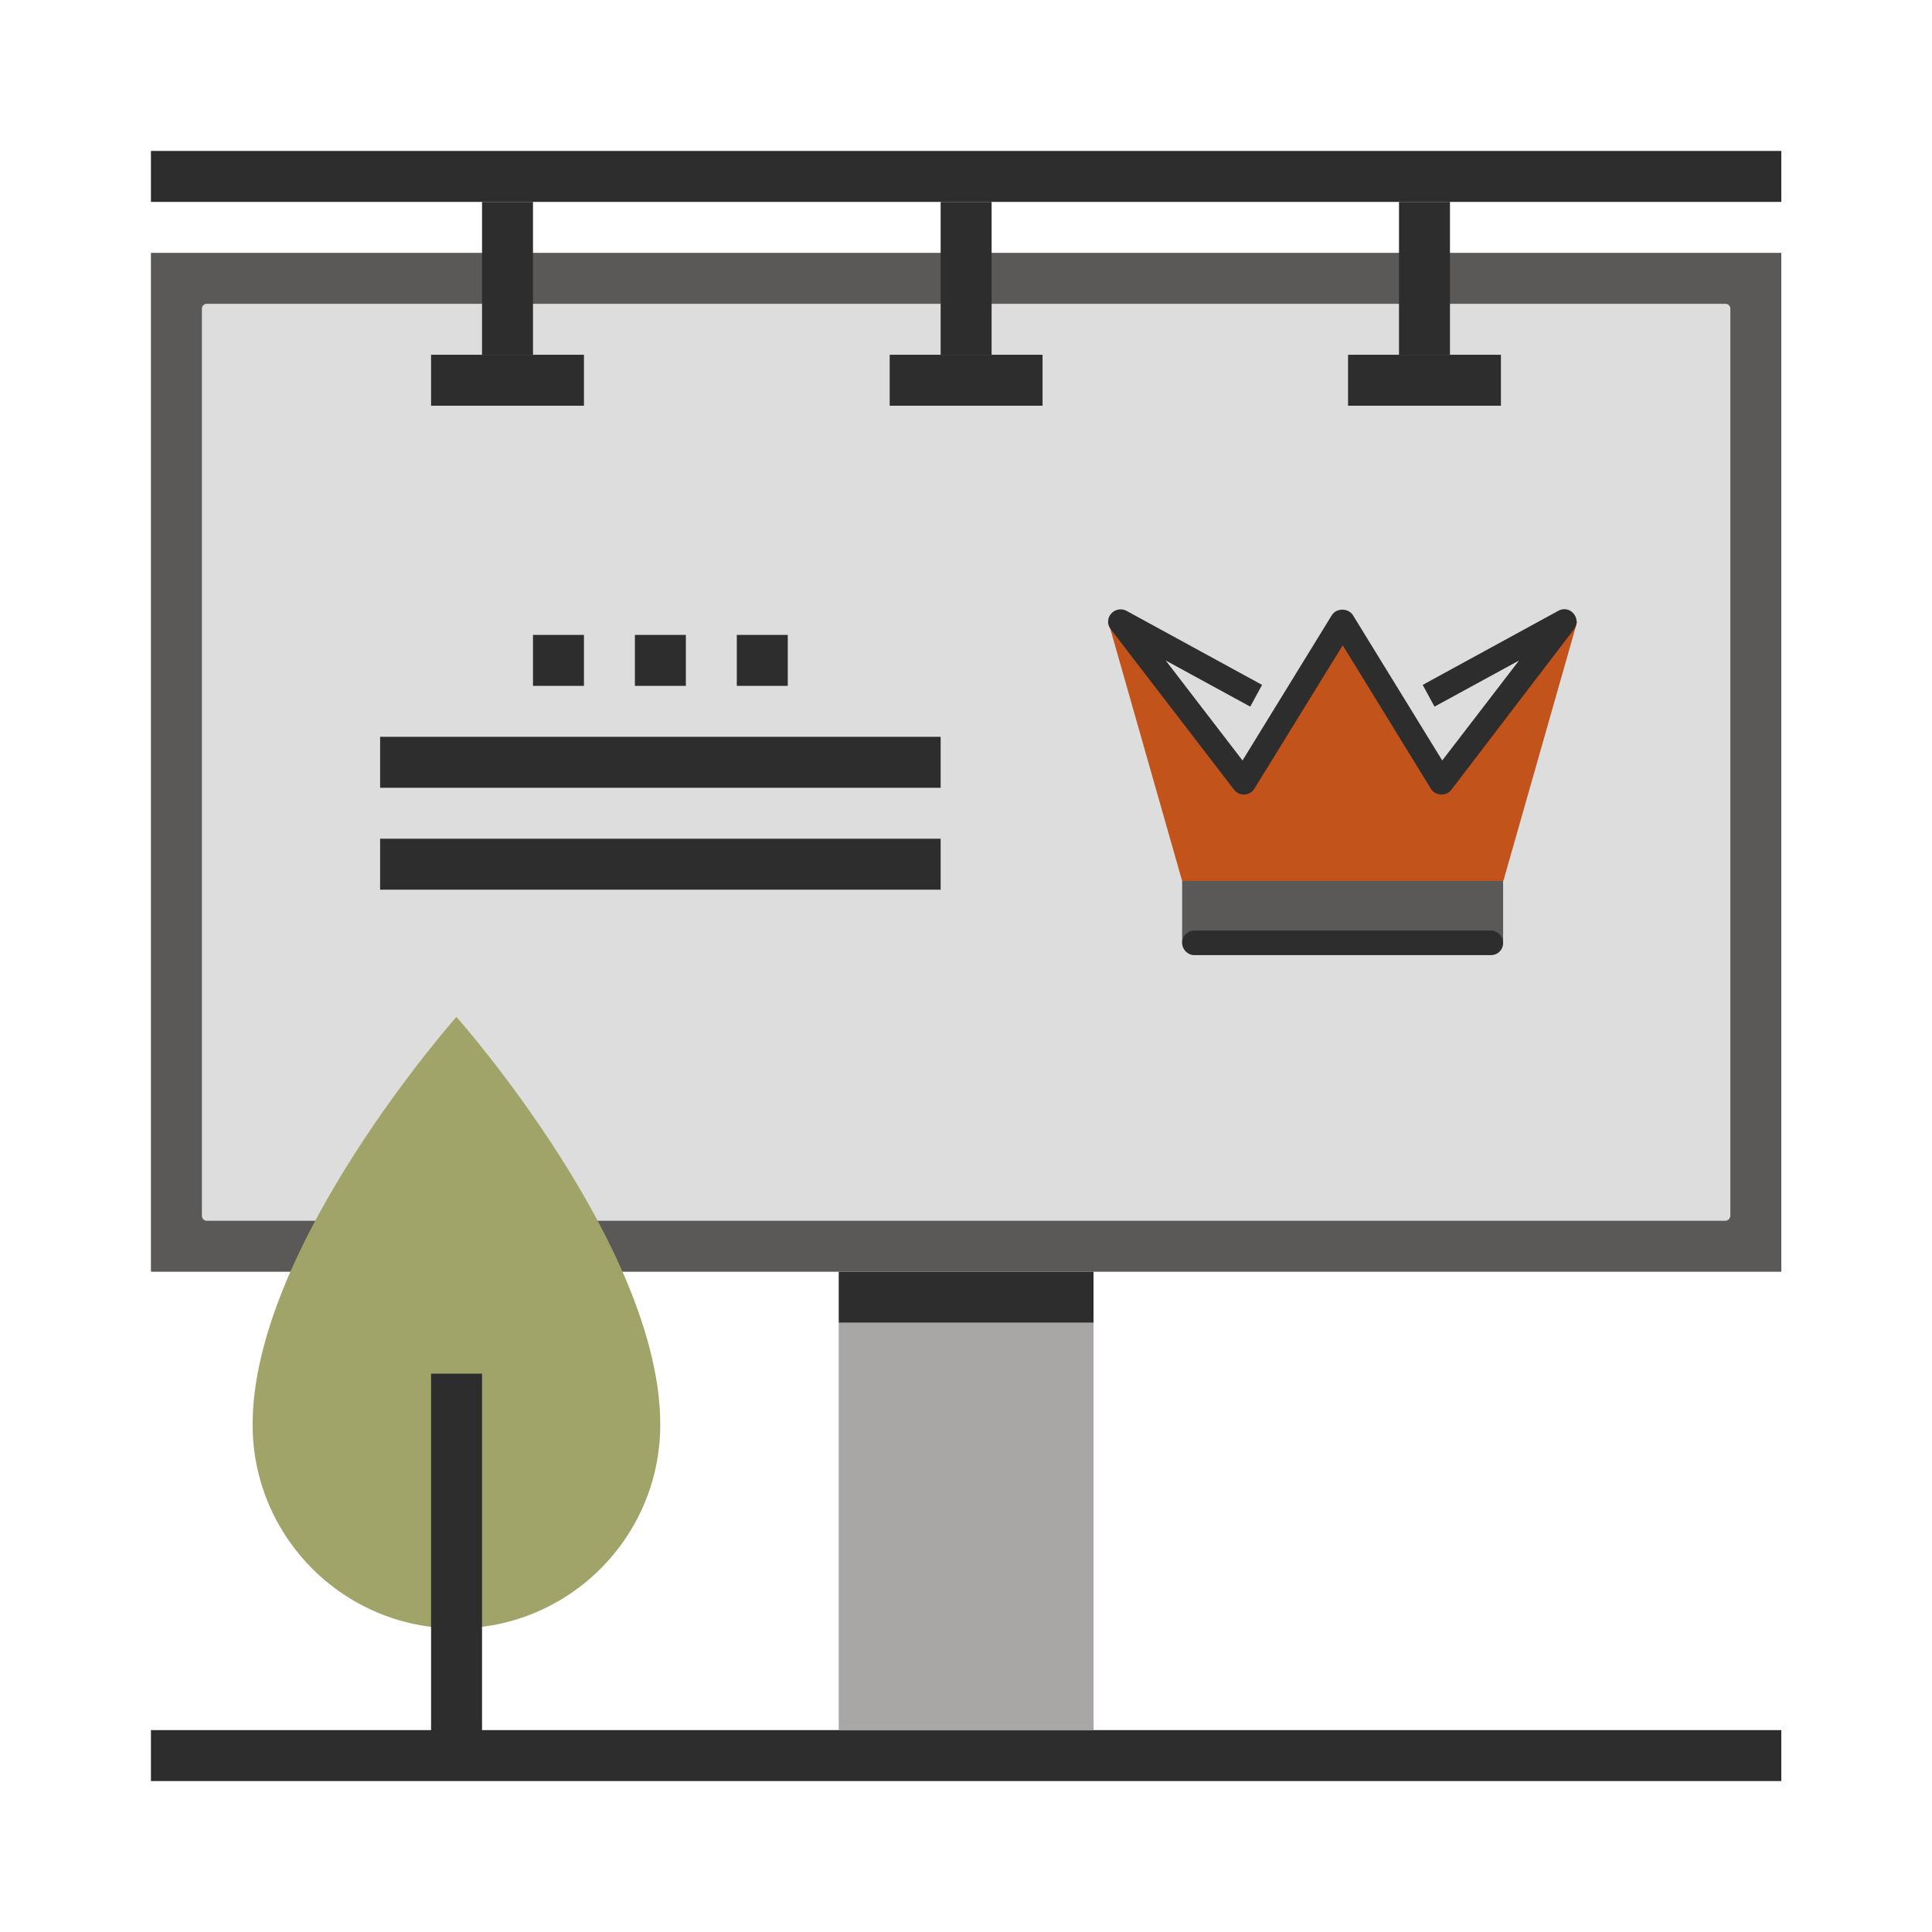 <?xml version="1.0" encoding="utf-8"?>
<!-- Generator: Adobe Illustrator 24.0.1, SVG Export Plug-In . SVG Version: 6.00 Build 0)  -->
<svg version="1.1" id="Layer_1" xmlns="http://www.w3.org/2000/svg" xmlns:xlink="http://www.w3.org/1999/xlink" x="0px" y="0px"
	 viewBox="0 0 800 800" style="enable-background:new 0 0 800 800;" xml:space="preserve">
<style type="text/css">
	.st0{fill:#FFFFFF;}
	.st1{fill:#DDDDDD;}
	.st2{fill:#2E2D2E;}
	.st3{fill:#A1A468;}
	.st4{fill:#5A5958;}
	.st5{fill:#C1531B;}
	.st6{fill:#5D6339;}
	.st7{fill:#A9A7A6;}
	.st8{fill:#BDBE93;}
	.st9{fill:#C25528;}
	.st10{fill:#E8E6E4;}
	.st11{fill:#404040;}
</style>
<g>
	<g>
		<rect x="62.5" y="716.4" class="st2" width="675.1" height="21.1"/>
	</g>
	<g>
		<rect x="62.5" y="104.7" class="st4" width="675.1" height="421.9"/>
	</g>
	<g>
		<path class="st1" d="M714.4,505.5H85.6c-1.1,0-2-0.9-2-2V127.8c0-1.1,0.9-2,2-2h628.9c1.1,0,2,0.9,2,2v375.7
			C716.4,504.6,715.5,505.5,714.4,505.5z"/>
	</g>
	<g>
		<g>
			<rect x="199.6" y="83.6" class="st2" width="21.1" height="63.3"/>
		</g>
		<g>
			<rect x="178.5" y="146.9" class="st2" width="63.3" height="21.1"/>
		</g>
		<g>
			<rect x="389.5" y="83.6" class="st2" width="21.1" height="63.3"/>
		</g>
		<g>
			<rect x="368.4" y="146.9" class="st2" width="63.3" height="21.1"/>
		</g>
		<g>
			<rect x="579.3" y="83.6" class="st2" width="21.1" height="63.3"/>
		</g>
		<g>
			<rect x="558.2" y="146.9" class="st2" width="63.3" height="21.1"/>
		</g>
		<g>
			<rect x="62.5" y="62.5" class="st2" width="675.1" height="21.1"/>
		</g>
	</g>
	<g>
		<rect x="347.3" y="547.7" class="st7" width="105.5" height="168.8"/>
	</g>
	<g>
		<path class="st3" d="M273.4,589.9c0,46.6-37.8,84.4-84.4,84.4s-84.4-37.8-84.4-84.4c0-73.8,84.4-168.8,84.4-168.8
			S273.4,516,273.4,589.9z"/>
	</g>
	<g>
		<rect x="178.5" y="568.8" class="st2" width="21.1" height="147.7"/>
	</g>
	<g>
		<rect x="220.7" y="262.9" class="st2" width="21.1" height="21.1"/>
	</g>
	<g>
		<rect x="262.9" y="262.9" class="st2" width="21.1" height="21.1"/>
	</g>
	<g>
		<rect x="305.1" y="262.9" class="st2" width="21.1" height="21.1"/>
	</g>
	<g>
		<rect x="157.4" y="305.1" class="st2" width="232.1" height="21.1"/>
	</g>
	<g>
		<rect x="157.4" y="347.3" class="st2" width="232.1" height="21.1"/>
	</g>
	<g>
		<rect x="347.3" y="526.6" class="st2" width="105.5" height="21.1"/>
	</g>
	<g>
		<g>
			<rect x="489.5" y="364.8" class="st4" width="132.9" height="25.6"/>
		</g>
		<g>
			<polygon class="st5" points="622.5,364.8 653.1,257.4 648,257.4 596.9,323.9 556,257.4 515.1,323.9 464,257.4 458.9,257.4 
				489.5,364.8 			"/>
		</g>
		<g>
			<path class="st2" d="M596.9,329c-0.1,0-0.2,0-0.3,0c-1.7-0.1-3.2-1-4.1-2.4L556,267.2l-36.6,59.4c-0.9,1.4-2.4,2.3-4.1,2.4
				c-1.7,0.1-3.3-0.7-4.3-2l-51.1-66.5c-1.5-1.9-1.4-4.6,0.2-6.4c1.6-1.8,4.2-2.3,6.3-1.2l56.2,30.7l-4.9,9l-35-19.1l31.8,41.4
				l37-60.2c1.9-3,6.8-3,8.7,0l37,60.2l31.8-41.4l-35,19.1l-4.9-9l56.2-30.7c2.1-1.2,4.8-0.7,6.3,1.2c1.6,1.8,1.6,4.5,0.2,6.4
				L601,327C600,328.3,598.5,329,596.9,329z"/>
		</g>
		<g>
			<path class="st2" d="M617.4,395.5H494.6c-2.8,0-5.1-2.3-5.1-5.1c0-2.8,2.3-5.1,5.1-5.1h122.7c2.8,0,5.1,2.3,5.1,5.1
				C622.5,393.2,620.2,395.5,617.4,395.5z"/>
		</g>
	</g>
</g>
</svg>
